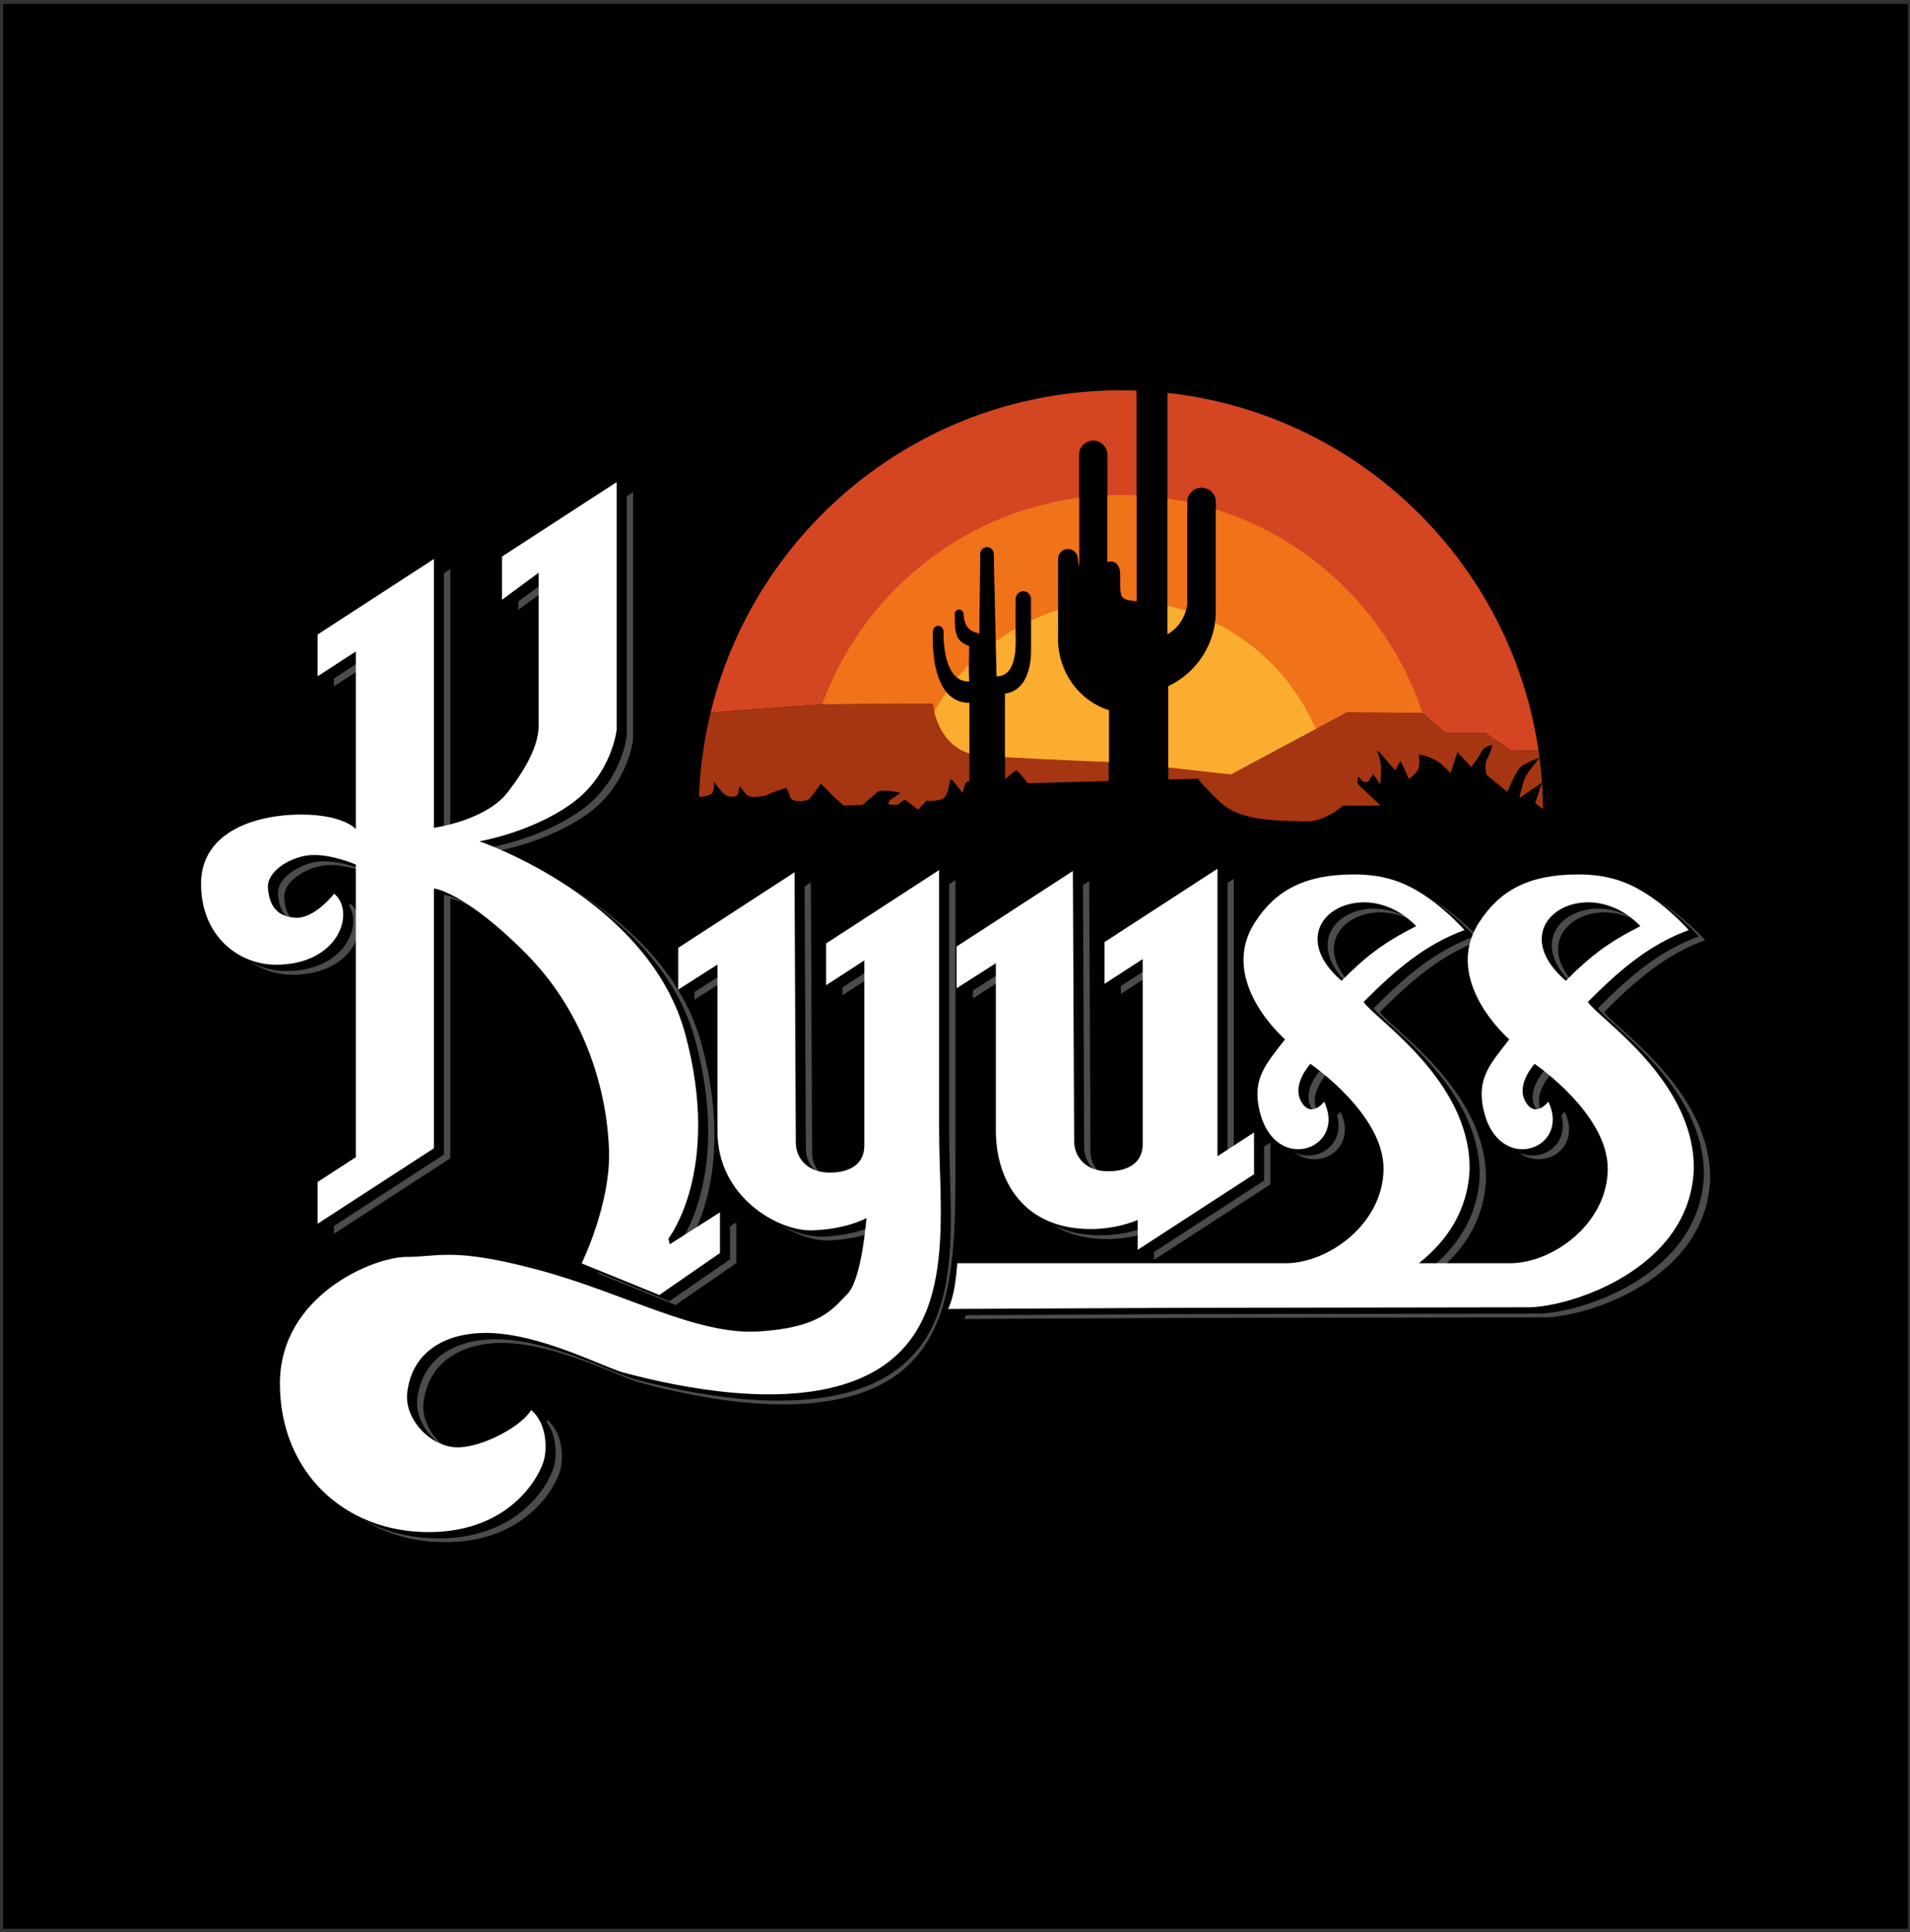 <?xml version="1.0" encoding="UTF-8"?>
<svg xmlns="http://www.w3.org/2000/svg" xmlns:xlink="http://www.w3.org/1999/xlink" width="431pt" height="436pt" viewBox="0 0 431 436" version="1.1">
<rect x="0" y="0" width="431" height="436" fill="#333333" stroke="none"/>
<g id="surface1">
<path style=" stroke:none;fill-rule:evenodd;fill:rgb(0%,0%,0%);fill-opacity:1;" d="M 0.695 0.855 L 430.578 0.855 L 430.578 435.254 L 0.695 435.254 L 0.695 0.855 "/>
<path style=" stroke:none;fill-rule:evenodd;fill:rgb(29.81%,29.81%,29.81%);fill-opacity:1;" d="M 75.348 145.465 L 101.602 128.414 L 101.602 189.086 C 101.602 189.086 113.227 187.492 118.195 181.117 C 123.164 174.742 125.227 169.773 125.227 166.117 C 125.227 162.461 125.227 131.523 125.227 131.523 L 116.977 137.617 L 116.977 127.859 L 142.852 111.059 L 142.852 166.914 C 142.852 166.914 141.773 177.039 132.68 183.602 C 123.586 190.164 111.867 192.133 111.867 192.133 C 111.867 192.133 150.148 205.066 158.363 235.785 C 166.574 266.508 154.523 281.762 154.523 281.762 L 154.805 283.074 L 166.148 275.855 L 166.148 285.043 L 152.461 294.512 L 134.93 287.387 C 134.93 287.387 141.492 274.074 141.117 261.887 C 140.742 249.699 136.43 231.699 122.555 217.637 C 108.68 203.574 101.602 202.73 101.602 202.777 L 101.602 261.398 L 75.348 278.445 L 75.348 269.016 L 83.973 263.414 L 83.973 197.387 C 83.973 197.387 78.68 195.043 74.086 195.23 C 69.492 195.418 63.863 198.793 64.148 202.637 C 64.43 206.48 66.023 209.105 70.336 209.387 C 74.648 209.668 79.098 203.941 79.098 203.941 C 83.973 208.012 80.285 219.98 65.93 219.98 C 57.68 219.98 49.051 213.652 49.051 201.699 C 49.051 189.746 61.801 186.09 71.551 186.09 C 81.301 186.09 83.973 189.371 83.973 189.371 L 83.973 149.289 L 75.348 154.895 L 75.348 145.465 "/>
<path style=" stroke:none;fill-rule:evenodd;fill:rgb(29.81%,29.81%,29.81%);fill-opacity:1;" d="M 156.727 216.172 L 182.977 199.121 L 183.258 260.113 C 183.273 263.578 185.797 266.793 190.672 266.887 C 195.547 266.98 198.727 264.871 198.727 260.84 C 198.727 256.809 198.727 219.004 198.727 219.004 L 190.102 224.605 L 190.102 215.176 L 215.602 198.617 L 215.602 260.914 C 215.602 288.469 215.988 313.992 182.262 316.715 C 170.492 317.664 157.059 315.418 144.402 312.027 C 139.848 310.809 125.352 303.055 113.23 303.07 C 104.801 303.086 96.758 306.824 95.586 316.477 C 94.836 322.664 101.027 328.902 106.949 328.902 C 112.574 328.902 121.414 324.145 123.539 320.465 C 126.727 323.156 127.199 328.059 126.543 331.34 C 125.887 334.621 119.418 348.027 100.387 348.027 C 81.355 348.027 66.848 334.406 66.848 314.488 C 66.848 294.574 88.012 285.922 95.418 285.922 C 102.824 285.922 105.914 283.695 125.227 288.871 C 144.535 294.047 160.762 303.59 174.824 302.746 C 188.887 301.902 191.605 297.59 194.887 294.309 C 198.168 291.027 199.199 277.152 199.199 277.152 C 199.199 277.152 194.887 279.641 187.059 279.922 C 179.23 280.199 165.594 272.32 165.594 257.695 C 165.594 243.07 165.594 219.934 165.594 219.934 L 156.727 225.602 L 156.727 216.172 "/>
<path style=" stroke:none;fill-rule:evenodd;fill:rgb(29.81%,29.81%,29.81%);fill-opacity:1;" d="M 278.41 263.195 L 286.664 257.84 L 286.664 267.27 L 260.41 284.316 L 260.41 277.586 C 258.5 278.344 254.922 279.605 249.871 279.621 C 234.496 279.668 228.406 268.527 228.406 257.395 C 228.406 242.77 228.406 219.633 228.406 219.633 L 219.535 225.301 L 219.535 215.871 L 245.785 198.824 L 246.07 259.812 C 246.09 263.281 248.605 266.496 253.48 266.59 C 258.355 266.684 261.535 264.57 261.535 260.539 C 261.535 256.508 261.535 218.707 261.535 218.707 L 252.91 224.309 L 252.91 214.879 L 278.41 198.316 L 278.41 263.195 "/>
<path style=" stroke:none;fill-rule:evenodd;fill:rgb(29.81%,29.81%,29.81%);fill-opacity:1;" d="M 309.227 199.602 C 316.633 199.602 321.32 201.664 325.914 204.852 C 330.508 208.039 334.164 212.164 334.164 212.164 C 324.922 215.555 318.246 221.52 311.383 228.383 C 313.82 232.133 335.406 245.988 335.312 265.957 C 335 275.398 330.125 282.395 323.859 287.352 L 344.355 287.352 C 354.105 287.352 366.48 278.352 366.48 265.977 C 366.48 253.602 349.98 242.352 349.98 242.352 C 349.98 242.352 345.676 246.996 347.918 250.883 C 350.16 254.77 353.074 250.883 353.074 250.883 C 358.246 261.57 341.938 267.535 338.496 252.91 C 336.816 245.766 339.828 242.512 344.262 236.82 C 344.262 236.82 328.941 223.629 337.469 210.41 C 342.152 203.145 348.73 199.602 359.824 199.602 C 367.23 199.602 371.918 201.664 376.512 204.852 C 381.105 208.039 384.762 212.164 384.762 212.164 C 375.52 215.555 368.844 221.52 361.98 228.383 C 364.418 232.133 386.004 245.988 385.906 265.957 C 385.156 288.738 357.855 297.289 348.48 297.289 C 339.254 297.289 269.34 297.41 267.156 297.414 L 267.105 297.414 C 244.316 297.523 217.633 297.664 217.633 297.664 C 218.336 296.066 219.23 293.848 219.695 287.352 C 244.383 287.352 269.07 287.352 293.758 287.352 C 303.508 287.352 315.883 278.352 315.883 265.977 C 315.883 253.602 299.383 242.352 299.383 242.352 C 299.383 242.352 295.078 246.996 297.32 250.883 C 299.566 254.77 302.477 250.883 302.477 250.883 C 307.652 261.57 291.34 267.535 287.898 252.91 C 286.219 245.766 289.23 242.512 293.664 236.82 C 293.664 236.82 278.344 223.629 286.871 210.41 C 291.555 203.145 298.133 199.602 309.227 199.602 Z M 373.844 211.273 C 361.73 198.625 341.973 210.602 357.012 223.605 C 362.629 217.938 366.691 214.902 373.844 211.273 Z M 323.246 211.273 C 311.133 198.625 291.375 210.602 306.414 223.605 C 312.031 217.938 316.098 214.902 323.246 211.273 "/>
<path style=" stroke:none;fill-rule:evenodd;fill:rgb(83.202%,27.051%,12.939%);fill-opacity:1;" d="M 252.93 88.082 C 254.113 88.082 255.289 88.109 256.465 88.152 L 256.465 135.641 C 256.465 135.641 254.262 135.527 253.605 135.023 C 252.945 134.52 252.758 133.809 252.809 131.32 C 252.855 128.836 252.758 127.852 251.867 127.105 C 250.977 126.355 249.887 126.82 249.887 126.82 L 249.887 102.617 C 249.887 100.852 248.457 99.426 246.695 99.426 C 244.93 99.426 243.504 100.852 243.504 102.617 L 243.504 126.82 L 243.477 127.867 L 243.258 126.141 L 243.258 126.129 C 243.258 124.879 242.242 123.863 240.992 123.863 C 239.742 123.863 238.73 124.879 238.73 126.129 L 238.73 126.141 L 238.75 143.297 C 238.379 150.844 242.945 157.965 250.227 160.289 L 250.227 171.973 C 245.004 171.766 234.84 171.336 227.078 170.891 L 226.797 170.871 L 226.797 156.539 C 233.012 155.699 232.68 147.055 232.68 146.602 L 232.68 135.168 C 232.68 134.195 231.891 133.406 230.918 133.406 C 229.945 133.406 229.156 134.195 229.156 135.168 L 229.156 143.105 C 229.262 146.156 229.336 152.621 224.891 152.621 L 224.266 124.992 L 224.266 124.984 C 224.266 124.133 223.574 123.441 222.719 123.441 C 221.867 123.441 221.176 124.133 221.176 124.984 L 221.176 125 L 220.961 142.914 C 218.867 142.551 217.895 141.5 217.535 139.426 L 217.453 138.547 C 217.402 137.988 216.996 137.527 216.434 137.527 C 215.875 137.527 215.422 137.977 215.414 138.535 C 215.414 138.547 215.414 138.551 215.414 138.562 C 215.383 143.324 215.742 144.629 218.668 145.816 C 218.684 148.645 218.527 150.879 218.691 153.781 C 213.641 153.879 212.914 146.531 212.914 142.516 C 212.914 140.812 210.539 140.699 210.477 142.594 C 210.227 149.77 211.773 158.629 218.734 158.629 L 218.734 170.039 C 211.285 167.773 210.477 158.793 210.477 158.793 L 185.82 158.934 L 160.348 160.828 L 160.207 161.41 C 170.117 119.371 207.867 88.082 252.93 88.082 Z M 263.637 173.215 L 263.637 154.859 C 269.98 151.855 274.375 145.391 274.375 137.902 L 274.375 113.293 C 274.375 111.508 272.926 110.059 271.141 110.059 C 269.352 110.059 267.906 111.508 267.906 113.293 L 267.906 135.699 C 267.906 138.398 266.219 141.609 263.469 143.09 L 263.453 143.09 L 263.453 88.66 C 306.551 93.398 340.992 126.875 347.199 169.512 L 347.172 169.328 L 340.797 169.297 L 335.074 165.355 L 326.074 165.355 L 320.98 160.867 L 303.949 160.762 L 277.746 174.777 Z M 347.41 171.012 L 347.402 171.016 Z M 347.391 171.02 L 347.375 171.023 L 347.371 171.023 L 347.355 171.031 L 347.328 171.039 L 347.324 171.039 L 347.301 171.051 L 347.266 171.062 L 347.293 171.051 L 347.301 171.051 L 347.328 171.039 L 347.352 171.031 L 347.355 171.031 L 347.375 171.023 Z M 347.141 171.105 L 347.094 171.121 L 347.133 171.109 Z M 346.984 171.16 L 346.926 171.18 L 346.91 171.188 L 346.863 171.203 L 346.926 171.18 L 346.969 171.164 Z M 346.801 171.227 L 346.73 171.254 L 346.781 171.234 Z M 346.277 171.426 L 346.195 171.457 L 346.16 171.473 L 346.109 171.492 L 346.195 171.457 L 346.242 171.438 Z M 346.023 171.527 L 345.934 171.562 L 345.984 171.543 Z M 345.887 171.582 L 345.754 171.637 L 345.711 171.656 L 345.664 171.676 L 345.754 171.637 L 345.801 171.617 Z M 345.57 171.715 L 345.48 171.758 L 345.523 171.734 Z M 345.195 171.883 L 345.102 171.926 L 345.043 171.953 L 345.004 171.969 L 344.91 172.016 L 344.852 172.047 L 344.812 172.062 L 344.91 172.016 L 344.945 171.996 L 345.004 171.969 L 345.102 171.926 L 345.141 171.906 Z M 344.438 172.254 L 344.344 172.301 L 344.277 172.336 L 344.254 172.352 L 344.344 172.301 L 344.371 172.285 Z M 344.164 172.402 L 344.074 172.453 L 344.004 172.492 L 343.984 172.504 L 344.074 172.453 L 344.094 172.438 Z M 343.812 172.609 L 343.73 172.66 L 343.664 172.703 L 343.648 172.715 L 343.566 172.766 L 343.504 172.812 L 343.492 172.82 L 343.566 172.766 L 343.582 172.758 L 343.648 172.715 L 343.73 172.66 L 343.746 172.648 Z M 343.414 172.875 L 343.344 172.93 L 343.352 172.922 Z M 343.273 172.984 L 343.203 173.039 L 343.145 173.09 L 343.141 173.094 L 343.203 173.039 L 343.211 173.035 Z M 343.078 173.152 L 343.02 173.207 L 343.02 173.203 Z M 344.297 175.191 L 344.332 175.133 L 344.332 175.129 L 344.367 175.07 L 344.332 175.133 Z M 344.445 174.938 L 344.488 174.871 L 344.449 174.934 Z M 344.898 174.262 L 344.961 174.18 L 344.914 174.242 Z M 345.203 173.844 L 345.266 173.758 L 345.285 173.727 L 345.328 173.672 L 345.395 173.582 L 345.418 173.551 L 345.457 173.496 L 345.523 173.41 L 345.484 173.461 L 345.457 173.496 L 345.395 173.582 L 345.352 173.641 L 345.328 173.672 L 345.266 173.758 L 345.223 173.812 Z M 345.652 173.234 L 345.719 173.148 L 345.75 173.109 L 345.785 173.062 L 345.719 173.148 L 345.684 173.195 Z M 346.051 172.719 L 346.113 172.637 L 346.086 172.676 Z M 346.305 172.391 L 346.367 172.312 L 346.406 172.262 L 346.43 172.234 L 346.367 172.312 L 346.344 172.344 Z M 346.492 172.156 L 346.551 172.082 L 346.531 172.105 Z M 347.02 171.492 L 347.062 171.438 L 347.059 171.449 Z M 347.184 171.293 L 347.219 171.254 L 347.215 171.254 Z M 347.184 171.293 "/>
<path style=" stroke:none;fill-rule:evenodd;fill:rgb(0%,0%,0%);fill-opacity:1;" d="M 73.934 144.613 L 100.184 127.566 L 100.184 188.234 C 100.184 188.234 111.809 186.641 116.777 180.266 C 121.746 173.891 123.809 168.922 123.809 165.266 C 123.809 161.609 123.809 130.672 123.809 130.672 L 115.559 136.766 L 115.559 127.012 L 141.434 110.207 L 141.434 166.062 C 141.434 166.062 140.355 176.188 131.262 182.754 C 122.168 189.312 110.449 191.281 110.449 191.281 C 110.449 191.281 148.73 204.215 156.945 234.938 C 165.156 265.66 153.105 280.91 153.105 280.91 L 153.387 282.223 L 164.73 275.004 L 164.73 284.191 L 151.043 293.66 L 133.512 286.535 C 133.512 286.535 140.074 273.223 139.699 261.035 C 139.324 248.848 135.012 230.848 121.137 216.785 C 107.262 202.723 100.184 201.879 100.184 201.926 L 100.184 260.547 L 73.934 277.594 L 73.934 268.164 L 82.559 262.562 L 82.559 196.535 C 82.559 196.535 77.262 194.191 72.668 194.379 C 68.074 194.566 62.449 197.941 62.73 201.785 C 63.012 205.629 64.605 208.254 68.918 208.535 C 73.23 208.816 77.68 203.094 77.68 203.094 C 82.559 207.16 78.871 219.129 64.512 219.129 C 56.262 219.129 47.633 212.805 47.633 200.852 C 47.633 188.898 60.383 185.242 70.133 185.242 C 79.883 185.242 82.559 188.523 82.559 188.523 L 82.559 148.441 L 73.934 154.043 L 73.934 144.613 "/>
<path style=" stroke:none;fill-rule:evenodd;fill:rgb(0%,0%,0%);fill-opacity:1;" d="M 155.309 215.32 L 181.559 198.273 L 181.844 259.262 C 181.859 262.73 184.379 265.941 189.254 266.035 C 194.129 266.129 197.309 264.02 197.309 259.988 C 197.309 255.957 197.309 218.156 197.309 218.156 L 188.684 223.758 L 188.684 214.324 L 214.184 197.766 L 214.184 256.266 C 214.184 277.391 219.043 304.715 193.93 313.422 C 178.277 318.848 156.879 314.898 142.984 311.176 C 138.43 309.957 123.934 302.203 111.812 302.223 C 103.383 302.234 95.34 305.973 94.168 315.625 C 93.418 321.816 99.609 328.051 105.531 328.051 C 111.156 328.051 119.996 323.297 122.125 319.613 C 125.309 322.309 125.781 327.207 125.125 330.488 C 124.469 333.77 118 347.176 98.969 347.176 C 79.938 347.176 65.43 333.559 65.43 313.641 C 65.43 293.723 86.594 285.07 94 285.07 C 101.406 285.07 104.496 282.848 123.809 288.02 C 143.117 293.195 159.344 302.738 173.406 301.895 C 187.469 301.051 190.188 296.738 193.473 293.457 C 196.754 290.176 197.781 276.301 197.781 276.301 C 197.781 276.301 193.473 278.789 185.645 279.07 C 177.812 279.352 164.176 271.469 164.176 256.844 C 164.176 242.219 164.176 219.082 164.176 219.082 L 155.309 224.75 L 155.309 215.32 "/>
<path style=" stroke:none;fill-rule:evenodd;fill:rgb(0%,0%,0%);fill-opacity:1;" d="M 276.996 262.348 L 285.246 256.988 L 285.246 266.418 L 258.996 283.465 L 258.996 276.734 C 257.086 277.492 253.504 278.754 248.453 278.77 C 233.078 278.816 226.988 267.676 226.988 256.547 C 226.988 241.922 226.988 218.785 226.988 218.785 L 218.121 224.449 L 218.121 215.02 L 244.371 197.977 L 244.652 258.965 C 244.672 262.43 247.191 265.645 252.066 265.738 C 256.941 265.832 260.121 263.723 260.121 259.691 C 260.121 255.66 260.121 217.855 260.121 217.855 L 251.496 223.457 L 251.496 214.027 L 276.996 197.469 L 276.996 262.348 "/>
<path style=" stroke:none;fill-rule:evenodd;fill:rgb(0%,0%,0%);fill-opacity:1;" d="M 307.809 198.75 C 315.215 198.75 319.902 200.812 324.496 204 C 329.09 207.188 332.746 211.312 332.746 211.312 C 323.504 214.703 316.828 220.672 309.965 227.531 C 312.402 231.281 333.988 245.137 333.895 265.105 C 333.582 274.547 328.711 281.543 322.441 286.504 L 342.938 286.504 C 352.688 286.504 365.062 277.504 365.062 265.129 C 365.062 252.754 348.562 241.504 348.562 241.504 C 348.562 241.504 344.258 246.145 346.5 250.031 C 348.746 253.922 351.656 250.031 351.656 250.031 C 356.832 260.719 340.52 266.684 337.078 252.062 C 335.398 244.914 338.41 241.66 342.844 235.969 C 342.844 235.969 327.523 222.777 336.051 209.562 C 340.734 202.297 347.312 198.75 358.406 198.75 C 365.812 198.75 370.5 200.812 375.094 204 C 379.688 207.188 383.344 211.312 383.344 211.312 C 374.102 214.703 367.426 220.672 360.562 227.531 C 363 231.281 384.586 245.137 384.492 265.105 C 383.742 287.887 356.438 296.438 347.062 296.438 C 337.836 296.438 267.922 296.559 265.742 296.562 L 265.688 296.562 C 242.898 296.672 216.215 296.812 216.215 296.812 C 216.918 295.215 217.812 292.996 218.277 286.504 C 242.965 286.504 267.652 286.504 292.34 286.504 C 302.09 286.504 314.465 277.504 314.465 265.129 C 314.465 252.754 297.965 241.504 297.965 241.504 C 297.965 241.504 293.66 246.145 295.902 250.031 C 298.148 253.922 301.059 250.031 301.059 250.031 C 306.234 260.719 289.922 266.684 286.48 252.062 C 284.801 244.914 287.812 241.66 292.246 235.969 C 292.246 235.969 276.926 222.777 285.453 209.562 C 290.141 202.297 296.719 198.75 307.809 198.75 Z M 372.426 210.422 C 360.312 197.773 340.555 209.75 355.594 222.754 C 361.211 217.086 365.277 214.055 372.426 210.422 Z M 321.828 210.422 C 309.715 197.773 289.957 209.75 304.996 222.754 C 310.613 217.086 314.68 214.055 321.828 210.422 "/>
<path style=" stroke:none;fill-rule:evenodd;fill:rgb(94.139%,45.093%,9.813%);fill-opacity:1;" d="M 252.93 111.707 C 254.117 111.707 255.293 111.738 256.465 111.797 L 256.465 135.641 C 256.465 135.641 254.262 135.527 253.605 135.023 C 252.945 134.52 252.758 133.809 252.809 131.32 C 252.855 128.836 252.758 127.852 251.867 127.105 C 250.977 126.355 249.887 126.82 249.887 126.82 L 249.887 111.773 C 250.895 111.73 251.91 111.707 252.93 111.707 Z M 216.012 152.93 C 216.844 151.922 217.715 150.949 218.621 150.016 C 218.637 148.656 218.676 147.32 218.668 145.816 C 215.742 144.629 215.383 143.324 215.414 138.562 C 215.414 138.551 215.414 138.547 215.414 138.535 C 215.422 137.977 215.875 137.527 216.434 137.527 C 216.996 137.527 217.402 137.988 217.453 138.547 L 217.535 139.426 C 217.895 141.5 218.867 142.551 220.961 142.914 L 221.176 125 L 221.176 124.984 C 221.176 124.133 221.867 123.441 222.719 123.441 C 223.574 123.441 224.266 124.133 224.266 124.984 L 224.266 124.992 L 224.711 144.719 C 226.137 143.676 227.617 142.711 229.156 141.828 L 229.156 135.168 C 229.156 134.195 229.945 133.406 230.918 133.406 C 231.891 133.406 232.68 134.195 232.68 135.168 L 232.68 139.996 C 234.633 139.086 236.656 138.297 238.742 137.652 L 238.75 143.297 L 238.73 126.141 L 238.73 126.129 C 238.73 124.879 239.742 123.863 240.992 123.863 C 242.242 123.863 243.258 124.879 243.258 126.129 L 243.258 126.141 L 243.477 127.867 L 243.504 126.82 L 243.504 112.324 C 216.66 115.855 194.504 134.238 185.555 158.953 L 185.82 158.934 L 210.477 158.793 C 210.477 158.793 210.547 159.531 210.816 160.641 C 211.645 159.105 212.559 157.621 213.547 156.191 C 210.961 153.059 210.305 147.441 210.477 142.594 C 210.539 140.699 212.914 140.812 212.914 142.516 C 212.914 145.676 213.363 150.891 216.012 152.93 Z M 216.184 153.055 C 216.141 153.023 216.098 152.992 216.055 152.961 C 216.098 152.992 216.141 153.023 216.184 153.055 Z M 263.453 112.477 C 264.953 112.699 266.438 112.965 267.906 113.277 L 267.906 135.699 L 267.902 135.824 L 267.902 135.922 L 267.898 135.953 L 267.898 136.02 L 267.895 136.051 L 267.895 136.086 L 267.891 136.117 L 267.891 136.148 L 267.887 136.184 L 267.887 136.215 L 267.879 136.281 L 267.879 136.312 L 267.875 136.34 L 267.875 136.344 L 267.871 136.379 L 267.863 136.441 L 267.859 136.469 L 267.859 136.48 L 267.844 136.602 L 267.844 136.609 L 267.84 136.641 L 267.828 136.73 L 267.824 136.738 L 267.812 136.84 L 267.809 136.859 L 267.805 136.871 L 267.785 136.992 L 267.781 137.004 L 267.77 137.07 L 267.762 137.105 L 267.758 137.125 L 267.758 137.137 L 267.75 137.172 L 267.734 137.234 L 267.73 137.258 L 267.73 137.27 L 267.727 137.273 L 267.715 137.336 L 267.707 137.371 L 267.699 137.402 L 267.684 137.469 L 267.676 137.504 L 267.672 137.52 L 267.664 137.535 L 267.648 137.602 L 267.641 137.637 L 267.637 137.652 L 267.629 137.668 L 267.621 137.703 L 267.613 137.734 L 267.602 137.77 L 267.594 137.801 C 266.238 137.367 264.859 136.988 263.453 136.676 Z M 274.375 114.973 C 296.348 121.855 313.762 139.039 320.973 160.867 L 303.949 160.762 L 277.746 174.777 L 296.922 164.52 C 292.441 154.066 284.34 145.527 274.195 140.488 L 274.203 140.449 L 274.207 140.406 L 274.234 140.211 L 274.238 140.172 L 274.242 140.129 L 274.27 139.891 L 274.273 139.852 L 274.277 139.809 L 274.301 139.574 L 274.301 139.57 L 274.305 139.527 L 274.312 139.449 L 274.312 139.41 L 274.316 139.367 L 274.32 139.328 L 274.324 139.246 L 274.328 139.207 L 274.332 139.164 L 274.336 139.086 L 274.34 139.047 L 274.344 139.004 L 274.348 138.895 L 274.348 138.883 L 274.352 138.844 L 274.359 138.68 L 274.359 138.598 L 274.363 138.559 L 274.371 138.312 L 274.371 138.23 C 274.371 138.121 274.375 138.012 274.375 137.902 Z M 265.66 153.738 L 265.668 153.734 Z M 265.668 153.734 L 265.676 153.73 Z M 265.676 153.73 C 265.754 153.684 265.824 153.637 265.898 153.586 C 265.824 153.637 265.754 153.684 265.676 153.73 Z M 265.898 153.586 L 265.906 153.582 Z M 265.906 153.582 L 265.914 153.574 Z M 265.914 153.574 L 265.918 153.574 Z M 265.918 153.574 L 265.922 153.57 Z M 265.922 153.57 L 265.934 153.566 Z M 265.934 153.566 L 265.938 153.559 Z M 265.938 153.559 L 266.16 153.41 Z M 266.16 153.41 L 266.168 153.406 Z M 226.699 170.867 C 224.812 170.758 223.074 170.645 221.605 170.535 C 223.078 170.645 224.812 170.758 226.699 170.867 Z M 218.734 170.039 L 218.73 170.039 Z M 218.734 158.629 C 218.629 158.629 218.523 158.629 218.418 158.625 C 218.523 158.629 218.629 158.629 218.734 158.629 Z M 218.406 158.621 C 218.305 158.617 218.207 158.613 218.109 158.605 C 218.207 158.613 218.305 158.617 218.406 158.621 Z M 218.074 158.602 C 217.984 158.594 217.891 158.586 217.801 158.574 C 217.891 158.586 217.984 158.594 218.074 158.602 Z M 217.777 158.57 C 217.684 158.559 217.594 158.547 217.504 158.531 C 217.594 158.547 217.684 158.559 217.777 158.57 Z M 217.477 158.527 C 217.387 158.512 217.297 158.492 217.207 158.477 C 217.297 158.492 217.387 158.512 217.477 158.527 Z M 217.188 158.469 C 217.098 158.449 217.012 158.43 216.922 158.406 C 217.012 158.43 217.098 158.449 217.188 158.469 Z M 216.906 158.402 C 216.824 158.383 216.742 158.359 216.66 158.332 C 216.742 158.359 216.824 158.383 216.906 158.402 Z M 216.617 158.32 C 216.535 158.293 216.457 158.266 216.379 158.238 C 216.457 158.266 216.535 158.293 216.617 158.32 Z M 216.363 158.23 C 216.285 158.203 216.211 158.176 216.133 158.145 C 216.211 158.176 216.285 158.203 216.363 158.23 Z M 216.094 158.129 C 216.016 158.094 215.941 158.062 215.867 158.027 C 215.941 158.062 216.016 158.094 216.094 158.129 Z M 215.844 158.016 C 215.773 157.984 215.707 157.949 215.641 157.914 C 215.707 157.949 215.773 157.984 215.844 158.016 Z M 215.574 157.883 C 215.512 157.848 215.449 157.812 215.387 157.777 C 215.449 157.812 215.512 157.848 215.574 157.883 Z M 215.344 157.754 C 215.285 157.719 215.23 157.684 215.172 157.648 C 215.23 157.684 215.285 157.719 215.344 157.754 Z M 215.273 168.215 C 215.215 168.164 215.152 168.113 215.094 168.062 C 215.152 168.113 215.215 168.164 215.273 168.215 Z M 214.754 167.766 C 214.699 167.715 214.645 167.664 214.59 167.613 C 214.645 167.664 214.699 167.715 214.754 167.766 Z M 214.289 167.312 C 214.234 167.258 214.18 167.195 214.125 167.137 C 214.18 167.195 214.234 167.258 214.289 167.312 Z M 212.883 165.535 C 212.836 165.465 212.793 165.395 212.746 165.328 C 212.793 165.395 212.836 165.465 212.883 165.535 "/>
<path style=" stroke:none;fill-rule:evenodd;fill:rgb(100%,100%,100%);fill-opacity:1;" d="M 71.664 143.195 L 97.914 126.148 L 97.914 186.816 C 97.914 186.816 109.539 185.227 114.508 178.852 C 119.477 172.477 121.539 167.508 121.539 163.852 C 121.539 160.191 121.539 129.254 121.539 129.254 L 113.289 135.348 L 113.289 125.594 L 139.164 108.789 L 139.164 164.645 C 139.164 164.645 138.09 174.773 128.992 181.336 C 119.898 187.898 108.18 189.863 108.18 189.863 C 108.18 189.863 146.465 202.797 154.676 233.52 C 162.891 264.242 150.84 279.492 150.84 279.492 L 151.117 280.805 L 162.465 273.586 L 162.465 282.773 L 148.773 292.242 L 131.242 285.117 C 131.242 285.117 137.805 271.805 137.43 259.617 C 137.055 247.43 132.742 229.43 118.867 215.367 C 104.992 201.305 97.914 200.461 97.914 200.508 L 97.914 259.133 L 71.664 276.176 L 71.664 266.746 L 80.289 261.148 L 80.289 195.117 C 80.289 195.117 74.992 192.773 70.398 192.961 C 65.805 193.148 60.18 196.523 60.461 200.367 C 60.742 204.211 62.336 206.836 66.648 207.117 C 70.961 207.398 75.41 201.676 75.41 201.676 C 80.289 205.742 76.602 217.711 62.242 217.711 C 53.992 217.711 45.367 211.387 45.367 199.434 C 45.367 187.48 58.117 183.824 67.867 183.824 C 77.617 183.824 80.289 187.105 80.289 187.105 L 80.289 147.023 L 71.664 152.625 L 71.664 143.195 "/>
<path style=" stroke:none;fill-rule:evenodd;fill:rgb(100%,100%,100%);fill-opacity:1;" d="M 153.039 213.902 L 179.289 196.855 L 179.574 257.844 C 179.59 261.312 182.109 264.527 186.984 264.621 C 191.859 264.715 195.039 262.602 195.039 258.57 C 195.039 254.539 195.039 216.738 195.039 216.738 L 186.414 222.34 L 186.414 212.91 L 211.914 196.348 L 211.914 254.852 C 211.914 275.973 216.777 303.297 191.664 312.004 C 176.012 317.43 154.609 313.48 140.715 309.758 C 136.164 308.539 121.664 300.785 109.543 300.805 C 101.117 300.816 93.074 304.555 91.902 314.211 C 91.148 320.398 97.344 326.633 103.262 326.633 C 108.887 326.633 117.73 321.879 119.855 318.195 C 123.039 320.891 123.512 325.789 122.855 329.07 C 122.199 332.352 115.73 345.762 96.699 345.762 C 77.668 345.762 63.164 332.141 63.164 312.223 C 63.164 292.305 84.328 283.652 91.73 283.652 C 99.137 283.652 102.23 281.43 121.539 286.602 C 140.852 291.777 157.078 301.32 171.141 300.477 C 185.203 299.633 187.922 295.32 191.203 292.039 C 194.484 288.758 195.516 274.883 195.516 274.883 C 195.516 274.883 191.203 277.371 183.375 277.652 C 175.547 277.934 161.906 270.051 161.906 255.426 C 161.906 240.801 161.906 217.664 161.906 217.664 L 153.039 223.332 L 153.039 213.902 "/>
<path style=" stroke:none;fill-rule:evenodd;fill:rgb(100%,100%,100%);fill-opacity:1;" d="M 274.727 260.93 L 282.977 255.57 L 282.977 265 L 256.727 282.047 L 256.727 275.316 C 254.816 276.074 251.234 277.34 246.188 277.355 C 230.812 277.402 224.719 266.258 224.719 255.129 C 224.719 240.504 224.719 217.367 224.719 217.367 L 215.852 223.035 L 215.852 213.605 L 242.102 196.559 L 242.387 257.547 C 242.402 261.012 244.922 264.227 249.797 264.32 C 254.672 264.414 257.852 262.305 257.852 258.273 C 257.852 254.242 257.852 216.438 257.852 216.438 L 249.227 222.039 L 249.227 212.609 L 274.727 196.051 L 274.727 260.93 "/>
<path style=" stroke:none;fill-rule:evenodd;fill:rgb(100%,100%,100%);fill-opacity:1;" d="M 305.543 197.336 C 312.949 197.336 317.637 199.395 322.23 202.586 C 326.824 205.77 330.48 209.895 330.48 209.895 C 321.234 213.285 314.559 219.254 307.699 226.113 C 310.137 229.863 331.719 243.719 331.625 263.688 C 331.316 273.133 326.441 280.129 320.176 285.086 L 340.672 285.086 C 350.422 285.086 362.797 276.086 362.797 263.711 C 362.797 251.336 346.297 240.086 346.297 240.086 C 346.297 240.086 341.988 244.73 344.234 248.617 C 346.477 252.504 349.391 248.617 349.391 248.617 C 354.562 259.305 338.254 265.27 334.812 250.645 C 333.129 243.496 336.145 240.246 340.578 234.555 C 340.578 234.555 325.258 221.363 333.781 208.145 C 338.469 200.879 345.047 197.336 356.141 197.336 C 363.547 197.336 368.234 199.395 372.828 202.586 C 377.422 205.77 381.078 209.895 381.078 209.895 C 371.832 213.285 365.156 219.254 358.297 226.113 C 360.73 229.863 382.316 243.719 382.223 263.688 C 381.473 286.469 354.172 295.023 344.797 295.023 C 335.566 295.023 265.656 295.145 263.473 295.148 L 263.422 295.148 C 240.633 295.258 213.949 295.398 213.949 295.398 C 214.648 293.801 215.543 291.578 216.012 285.086 C 240.699 285.086 265.387 285.086 290.074 285.086 C 299.824 285.086 312.199 276.086 312.199 263.711 C 312.199 251.336 295.699 240.086 295.699 240.086 C 295.699 240.086 291.391 244.73 293.637 248.617 C 295.879 252.504 298.793 248.617 298.793 248.617 C 303.965 259.305 287.656 265.27 284.215 250.645 C 282.531 243.496 285.547 240.246 289.98 234.555 C 289.98 234.555 274.66 221.363 283.184 208.145 C 287.871 200.879 294.449 197.336 305.543 197.336 Z M 370.16 209.008 C 358.047 196.355 338.289 208.332 353.328 221.336 C 358.941 215.668 363.008 212.637 370.16 209.008 Z M 319.562 209.008 C 307.445 196.355 287.691 208.332 302.73 221.336 C 308.344 215.668 312.41 212.637 319.562 209.008 "/>
<path style=" stroke:none;fill-rule:evenodd;fill:rgb(65.039%,21.167%,7.054%);fill-opacity:1;" d="M 347.172 169.328 C 347.254 169.887 347.336 170.449 347.41 171.012 L 347.402 171.016 L 347.391 171.02 L 347.375 171.023 L 347.371 171.023 L 347.355 171.031 L 347.352 171.031 L 347.328 171.039 L 347.324 171.039 L 347.301 171.051 L 347.293 171.051 L 347.266 171.062 L 347.258 171.062 L 347.227 171.074 L 347.219 171.078 L 347.188 171.09 L 347.141 171.105 L 347.133 171.109 L 347.094 171.121 L 347.078 171.125 L 347.039 171.141 L 347.027 171.145 L 346.984 171.16 L 346.969 171.164 L 346.926 171.18 L 346.91 171.188 L 346.863 171.203 L 346.848 171.211 L 346.801 171.227 L 346.781 171.234 L 346.73 171.254 L 346.711 171.262 L 346.664 171.277 L 346.637 171.285 L 346.59 171.305 L 346.562 171.312 L 346.516 171.332 L 346.488 171.344 L 346.438 171.363 L 346.406 171.375 L 346.359 171.395 L 346.328 171.406 L 346.277 171.426 L 346.242 171.438 L 346.195 171.457 L 346.16 171.473 L 346.109 171.492 L 346.07 171.508 L 346.023 171.527 L 345.984 171.543 L 345.934 171.562 L 345.895 171.578 L 345.887 171.582 L 345.801 171.617 L 345.754 171.637 L 345.711 171.656 L 345.523 171.734 L 345.48 171.758 L 345.426 171.777 L 345.387 171.797 L 345.332 171.82 L 345.289 171.84 L 345.234 171.863 L 345.195 171.883 L 345.141 171.906 L 345.102 171.926 L 345.043 171.953 L 345.004 171.969 L 344.945 171.996 L 344.91 172.016 L 344.852 172.047 L 344.812 172.062 L 344.754 172.09 L 344.562 172.188 L 344.531 172.203 L 344.465 172.238 L 344.438 172.254 L 344.371 172.285 L 344.344 172.301 L 344.277 172.336 L 344.254 172.352 L 344.188 172.387 L 344.164 172.402 L 344.094 172.438 L 344.074 172.453 L 344.004 172.492 L 343.984 172.504 L 343.918 172.543 L 343.898 172.555 L 343.832 172.598 L 343.812 172.609 L 343.746 172.648 L 343.73 172.66 L 343.664 172.703 L 343.648 172.715 L 343.582 172.758 L 343.566 172.766 L 343.504 172.812 L 343.492 172.82 L 343.426 172.867 L 343.414 172.875 L 343.352 172.922 L 343.344 172.93 L 343.277 172.98 L 343.273 172.984 L 343.211 173.035 L 343.203 173.039 L 343.145 173.09 L 343.141 173.094 L 343.078 173.148 L 343.078 173.152 L 343.02 173.203 L 343.02 173.207 L 342.965 173.262 L 342.961 173.262 L 342.91 173.316 L 342.91 173.32 L 342.859 173.375 C 341.828 174.594 340.141 178.719 340.141 178.719 L 335.453 174.875 C 335.453 174.875 334.797 172.625 335.641 171.125 C 336.484 169.625 336.766 168.125 336.766 168.125 C 336.766 168.125 334.797 168.406 334.234 169.719 C 333.672 171.031 331.984 173.094 331.984 173.094 L 328.891 169.719 L 327.297 174.5 C 327.297 174.5 325.578 172.336 323.578 171.355 C 321.578 170.375 320.172 170.281 320.172 170.281 C 320.172 170.281 320.547 172.812 319.891 173.844 C 319.234 174.875 317.922 175.812 317.922 175.812 L 316.047 171.688 L 314.828 173.844 C 314.828 173.844 312.766 171.5 311.922 170.469 C 311.078 169.438 310.703 169.438 310.703 169.438 C 310.703 169.438 311.641 171.5 311.641 173.281 C 311.641 175.062 311.453 177.031 311.453 177.031 L 309.859 174.688 L 308.828 176.281 C 308.828 176.281 307.797 177.031 306.953 175.719 C 306.109 174.406 306.391 176.938 306.391 176.938 L 311.547 181.812 L 303.016 181.812 C 303.016 181.812 298.984 185.656 294.203 185.375 C 289.422 185.094 280.141 185.656 275.266 180.969 C 270.391 176.281 270.391 175.719 270.391 175.719 L 263.637 175.902 L 263.637 173.215 L 277.746 174.777 L 303.949 160.762 L 320.98 160.867 L 326.074 165.355 L 335.074 165.355 L 340.797 169.297 Z M 250.16 176.262 L 231.953 176.754 C 231.953 176.754 229.656 173.938 229.422 173.844 C 229.188 173.754 226.797 175.812 226.797 175.812 L 226.797 170.871 L 227.078 170.891 C 234.805 171.336 244.914 171.762 250.16 171.969 Z M 218.734 176.371 L 218.688 176.379 C 218.688 176.379 217.984 176.098 217.656 177.312 C 217.328 178.531 217.188 178.906 217.188 178.906 C 217.188 178.906 215.266 176.281 214.656 175.906 C 214.047 175.531 214.469 180.035 212.121 180.504 C 209.781 180.973 209.074 180.691 209.074 180.691 L 207.152 182.707 L 204.152 180.41 L 202.559 181.629 L 200.59 181.582 C 200.59 181.582 200.168 180.879 201.246 180.27 C 202.324 179.66 203.168 178.91 203.168 178.91 C 203.168 178.91 198.996 177.879 197.918 178.816 C 196.84 179.754 194.637 181.629 194.637 181.629 L 190.371 181.77 C 190.371 181.77 187.887 179.66 187.371 179.004 C 186.855 178.348 185.215 176.848 185.215 176.848 C 185.215 176.848 183.012 180.129 182.309 180.504 C 181.605 180.879 178.652 181.16 178.277 179.801 C 177.902 178.441 177.434 177.785 177.434 177.785 C 177.434 177.785 174.152 178.816 173.496 179.238 C 172.84 179.66 169.418 180.223 168.574 179.426 C 167.73 178.629 167.121 177.551 167.121 177.551 C 167.121 177.551 166.699 177.27 166.699 178.301 C 166.699 179.332 166.137 179.66 166.137 179.66 C 166.137 179.66 164.543 180.223 163.324 179.098 C 162.105 177.973 161.074 176.285 161.074 176.285 C 161.074 176.285 161.449 178.723 160.324 179.285 C 159.199 179.848 157.98 179.801 157.98 179.801 L 157.734 179.668 C 157.98 173.203 158.871 166.902 160.348 160.828 L 185.82 158.934 L 210.477 158.793 C 210.477 158.793 211.285 167.773 218.734 170.039 Z M 347.41 171.016 C 347.648 172.863 347.832 174.73 347.965 176.609 L 342.859 180.078 C 342.859 180.078 343.609 176.469 344.266 175.25 L 344.297 175.191 L 344.332 175.133 L 344.332 175.129 L 344.367 175.07 L 344.371 175.066 L 344.406 175.008 L 344.41 175.004 L 344.445 174.938 L 344.449 174.934 L 344.488 174.871 L 344.496 174.863 L 344.535 174.801 L 344.539 174.789 L 344.582 174.727 L 344.59 174.719 L 344.633 174.652 L 344.641 174.641 L 344.684 174.578 L 344.691 174.566 L 344.734 174.5 L 344.746 174.484 L 344.789 174.422 L 344.801 174.406 L 344.844 174.344 L 344.855 174.324 L 344.898 174.262 L 344.914 174.242 L 344.961 174.18 L 344.973 174.156 L 345.02 174.098 L 345.035 174.074 L 345.078 174.012 L 345.098 173.988 L 345.141 173.93 L 345.16 173.902 L 345.203 173.844 L 345.223 173.812 L 345.266 173.758 L 345.285 173.727 L 345.328 173.672 L 345.352 173.641 L 345.395 173.582 L 345.418 173.551 L 345.457 173.496 L 345.484 173.461 L 345.523 173.41 L 345.551 173.371 L 345.59 173.32 L 345.617 173.285 L 345.652 173.234 L 345.684 173.195 L 345.719 173.148 L 345.75 173.109 L 345.785 173.062 L 345.816 173.02 L 345.887 172.934 L 345.918 172.891 L 345.953 172.848 L 345.984 172.805 L 346.02 172.758 L 346.051 172.719 L 346.086 172.676 L 346.113 172.637 L 346.152 172.59 L 346.18 172.555 L 346.215 172.508 L 346.242 172.473 L 346.281 172.422 L 346.305 172.391 L 346.344 172.344 L 346.367 172.312 L 346.406 172.262 L 346.43 172.234 L 346.469 172.184 L 346.492 172.156 L 346.531 172.105 L 346.551 172.082 L 346.59 172.031 L 346.609 172.008 L 346.648 171.957 L 346.664 171.938 L 346.703 171.887 L 346.723 171.867 L 346.773 171.801 L 346.816 171.75 L 346.828 171.734 L 346.867 171.684 L 346.879 171.672 L 346.918 171.621 L 346.93 171.609 L 346.965 171.562 L 346.977 171.551 L 347.012 171.504 L 347.02 171.492 L 347.059 171.449 L 347.062 171.438 L 347.102 171.395 L 347.105 171.387 L 347.141 171.348 L 347.145 171.34 L 347.18 171.301 L 347.184 171.293 L 347.215 171.254 L 347.219 171.254 L 347.246 171.215 L 347.25 171.211 L 347.277 171.18 L 347.305 171.145 L 347.328 171.113 L 347.352 171.09 L 347.367 171.066 L 347.383 171.047 L 347.395 171.031 Z M 347.965 176.621 C 348.102 178.598 348.18 180.594 348.195 182.602 L 346.422 181.25 L 347.965 176.621 "/>
<path style=" stroke:none;fill-rule:evenodd;fill:rgb(98.047%,67.772%,18.042%);fill-opacity:1;" d="M 263.453 136.676 C 264.859 136.988 266.238 137.367 267.594 137.801 C 266.988 139.906 265.523 141.98 263.469 143.09 L 263.453 143.09 Z M 274.195 140.488 C 284.34 145.527 292.441 154.066 296.922 164.52 L 277.746 174.777 L 263.637 173.215 L 263.637 154.859 L 263.895 154.73 L 264.156 154.602 C 264.242 154.559 264.328 154.512 264.414 154.469 C 264.496 154.422 264.582 154.379 264.668 154.328 L 264.918 154.188 L 264.922 154.188 L 265.168 154.043 C 265.254 153.992 265.336 153.945 265.414 153.895 L 265.418 153.895 L 265.66 153.738 L 265.902 153.586 C 265.984 153.531 266.062 153.477 266.145 153.426 C 266.223 153.371 266.301 153.316 266.379 153.262 L 266.383 153.262 L 266.613 153.094 L 266.848 152.922 C 266.926 152.863 267 152.809 267.074 152.746 L 267.301 152.57 L 267.527 152.391 L 267.746 152.203 C 267.82 152.145 267.891 152.078 267.965 152.02 L 268.18 151.828 C 268.25 151.762 268.32 151.699 268.391 151.633 L 268.602 151.438 L 268.805 151.234 C 268.871 151.168 268.941 151.102 269.008 151.031 L 269.207 150.824 L 269.402 150.617 L 269.598 150.402 L 269.785 150.188 L 269.789 150.188 L 269.973 149.969 C 270.098 149.82 270.219 149.676 270.34 149.523 C 270.398 149.449 270.457 149.371 270.516 149.297 C 271.098 148.535 271.625 147.727 272.086 146.883 C 272.457 146.203 272.785 145.5 273.074 144.777 C 273.215 144.414 273.348 144.047 273.469 143.672 C 273.527 143.484 273.586 143.297 273.641 143.109 L 273.719 142.824 L 273.723 142.824 C 273.746 142.73 273.77 142.633 273.797 142.539 C 273.844 142.348 273.891 142.152 273.934 141.961 L 273.996 141.668 L 274.051 141.375 C 274.07 141.277 274.09 141.18 274.105 141.082 L 274.152 140.785 Z M 269.973 149.969 C 270.098 149.82 270.219 149.676 270.34 149.523 Z M 273.469 143.672 C 273.527 143.484 273.586 143.297 273.641 143.109 Z M 273.797 142.539 C 273.844 142.348 273.891 142.152 273.934 141.961 Z M 250.227 171.973 L 250.176 171.973 L 250.172 171.969 L 250.16 171.969 L 250.047 171.965 L 249.98 171.961 L 249.723 171.953 L 249.688 171.949 L 249.461 171.941 L 249.312 171.938 L 249.191 171.93 L 248.93 171.922 L 248.918 171.922 L 248.637 171.906 L 248.531 171.902 L 248.348 171.895 L 247.754 171.871 L 247.699 171.871 L 246.496 171.82 L 246.367 171.812 L 246.168 171.805 L 245.902 171.797 L 245.156 171.762 L 244.945 171.754 L 244.812 171.75 L 244.461 171.734 L 244.453 171.734 L 243.957 171.711 L 243.75 171.703 L 243.449 171.691 L 243.387 171.688 L 241.906 171.621 L 241.891 171.621 L 241.531 171.605 L 241.359 171.598 L 241.148 171.59 L 240.82 171.574 L 240.766 171.574 L 240.383 171.555 L 240.277 171.551 L 239.992 171.539 L 239.734 171.527 L 239.605 171.52 L 239.215 171.504 L 239.184 171.5 L 238.82 171.484 L 238.629 171.477 L 238.426 171.465 L 238.074 171.449 L 238.027 171.449 L 237.633 171.43 L 237.516 171.426 L 237.234 171.41 L 236.957 171.398 L 236.836 171.391 L 236.438 171.371 L 236.395 171.371 L 236.035 171.355 L 235.832 171.344 L 235.637 171.336 L 235.27 171.316 L 235.234 171.316 L 234.836 171.297 L 234.703 171.289 L 234.434 171.277 L 234.141 171.262 L 234.031 171.258 L 233.633 171.238 L 233.578 171.234 L 233.234 171.219 L 233.02 171.207 L 232.836 171.199 L 232.461 171.18 L 232.438 171.18 L 232.043 171.156 L 231.906 171.148 L 231.648 171.137 L 231.352 171.121 L 231.254 171.117 L 230.863 171.098 L 230.801 171.094 L 230.473 171.074 L 230.254 171.062 L 230.086 171.055 L 230.039 171.055 L 229.172 171.008 L 228.938 170.992 L 228.641 170.977 L 228.559 170.973 L 228.184 170.953 L 228.113 170.949 L 227.812 170.93 L 227.594 170.918 L 227.441 170.91 L 227.078 170.891 L 226.977 170.883 L 226.875 170.879 L 226.844 170.875 L 226.824 170.875 L 226.82 170.871 L 226.797 170.871 L 226.797 156.539 C 233.012 155.699 232.68 147.055 232.68 146.602 L 232.68 139.996 C 234.633 139.086 236.656 138.297 238.742 137.652 L 238.75 143.297 C 238.379 150.844 242.945 157.965 250.227 160.289 Z M 218.449 169.949 L 218.309 169.898 L 218.105 169.824 L 217.934 169.762 L 217.727 169.676 L 217.602 169.621 C 217.527 169.59 217.457 169.559 217.387 169.527 L 217.219 169.445 L 217.055 169.363 L 216.926 169.301 C 216.844 169.258 216.762 169.211 216.68 169.168 L 216.586 169.113 L 216.406 169.008 L 216.305 168.945 C 216.227 168.895 216.152 168.848 216.074 168.801 L 215.961 168.723 L 215.824 168.629 L 215.715 168.551 C 215.641 168.5 215.57 168.445 215.5 168.391 L 215.402 168.316 L 215.273 168.215 C 215.215 168.164 215.152 168.113 215.094 168.062 L 214.988 167.977 L 214.867 167.867 L 214.754 167.766 C 214.699 167.715 214.645 167.664 214.59 167.613 L 214.5 167.523 L 214.383 167.41 L 214.289 167.312 C 214.234 167.258 214.18 167.195 214.125 167.137 L 214.039 167.047 L 213.938 166.93 L 213.93 166.922 L 213.793 166.762 L 213.789 166.758 L 213.711 166.664 L 213.613 166.543 L 213.527 166.438 L 213.523 166.434 L 213.398 166.27 L 213.387 166.258 L 213.309 166.148 L 213.234 166.047 C 213.188 165.984 213.141 165.914 213.094 165.852 L 213.023 165.746 L 212.941 165.629 L 212.883 165.535 C 212.836 165.465 212.793 165.395 212.746 165.328 L 212.617 165.113 L 212.543 164.984 L 212.445 164.816 L 212.379 164.699 L 212.32 164.594 L 212.246 164.453 L 212.141 164.246 L 212.121 164.211 L 212.047 164.062 L 212.043 164.059 L 211.961 163.887 L 211.957 163.879 L 211.895 163.742 L 211.867 163.688 L 211.805 163.547 L 211.73 163.379 L 211.73 163.375 L 211.672 163.242 L 211.641 163.164 L 211.551 162.941 L 211.516 162.855 L 211.473 162.746 L 211.441 162.664 L 211.363 162.449 L 211.328 162.355 L 211.289 162.246 L 211.273 162.199 L 211.188 161.938 L 211.176 161.91 L 211.133 161.77 L 211.055 161.516 L 211.027 161.43 L 210.996 161.324 L 210.957 161.184 L 210.945 161.141 L 210.918 161.043 L 210.887 160.926 L 210.883 160.906 L 210.848 160.773 L 210.82 160.656 L 210.816 160.641 C 211.645 159.105 212.559 157.621 213.547 156.191 C 214.789 157.695 216.477 158.629 218.734 158.629 L 218.734 165.227 L 218.73 170.039 C 218.637 170.008 218.543 169.98 218.449 169.949 Z M 216.012 152.93 C 216.844 151.922 217.715 150.949 218.621 150.016 C 218.609 151.211 218.617 152.422 218.691 153.781 C 217.613 153.801 216.73 153.48 216.012 152.93 Z M 224.711 144.719 C 226.137 143.676 227.617 142.711 229.156 141.828 L 229.156 143.105 C 229.262 146.156 229.336 152.621 224.891 152.621 Z M 295.723 185.332 L 295.559 185.352 L 295.539 185.352 Z M 295.539 185.352 L 295.523 185.352 L 295.52 185.355 L 295.5 185.355 L 295.355 185.367 L 295.324 185.367 L 295.312 185.371 L 295.305 185.371 L 295.309 185.371 L 295.539 185.352 "/>
</g>
</svg>
